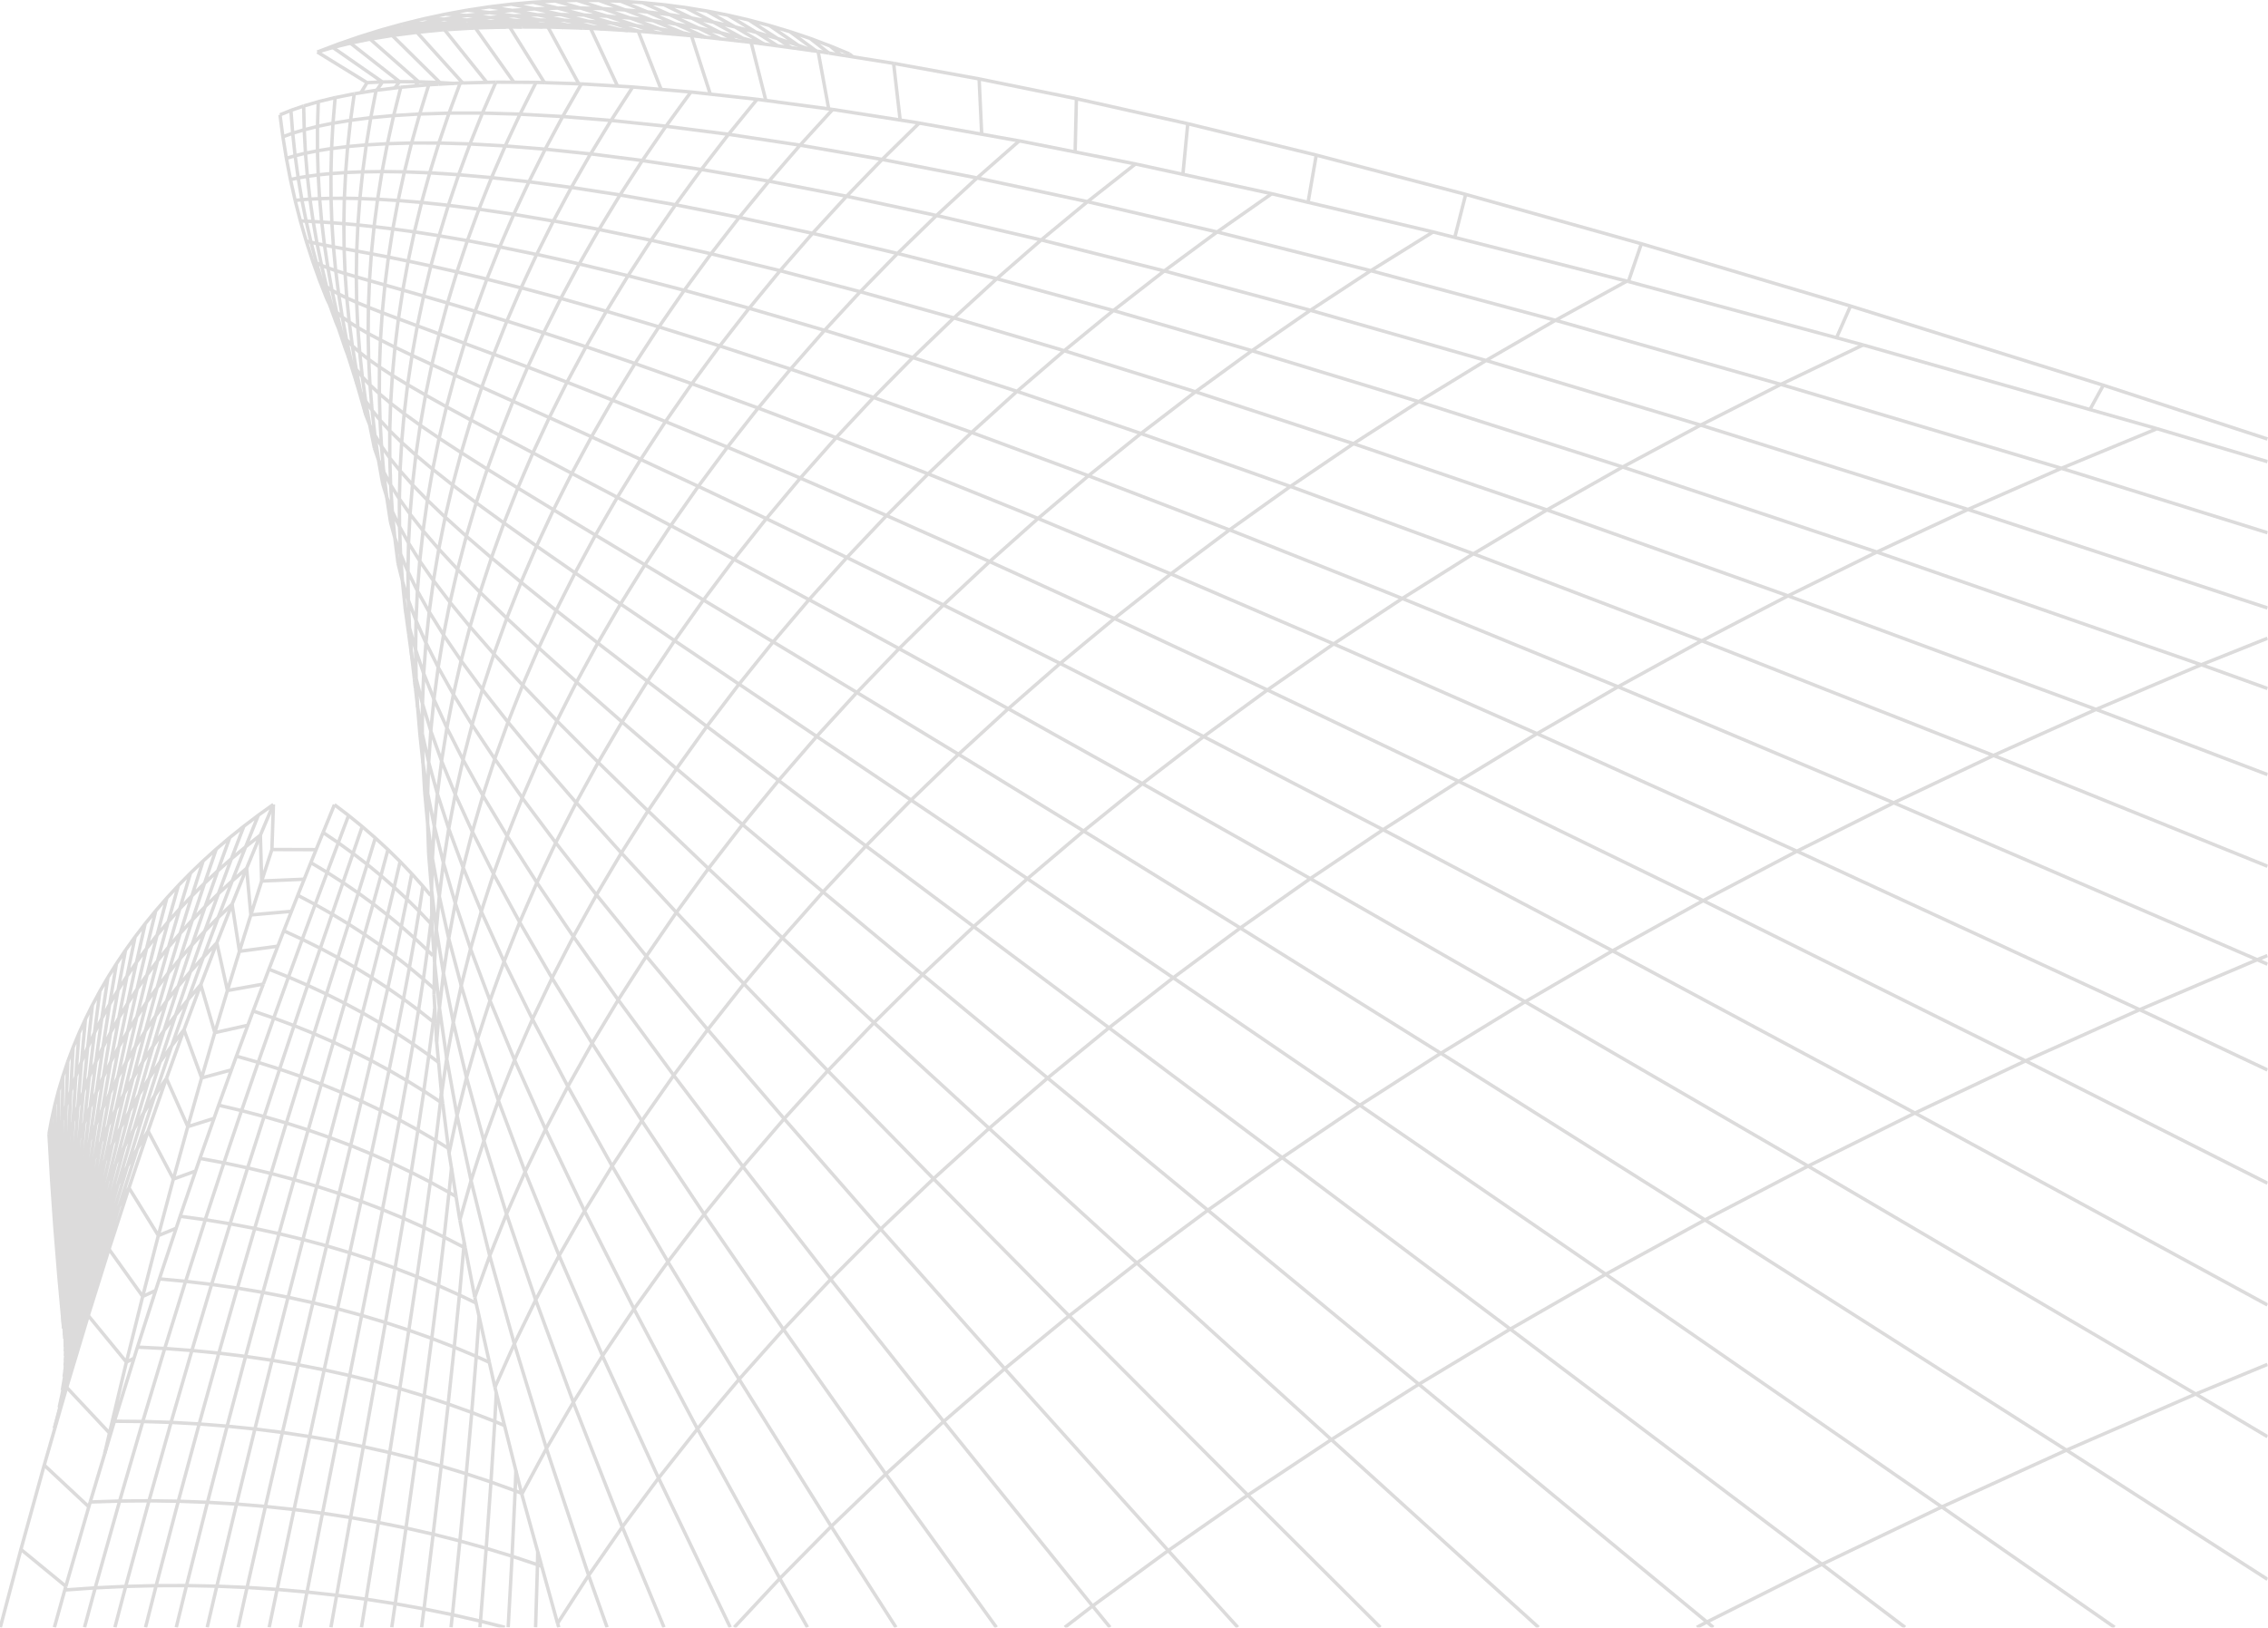 <svg xmlns="http://www.w3.org/2000/svg" xmlns:xlink="http://www.w3.org/1999/xlink" width="331.978" height="238.307" viewBox="0 0 331.978 238.307">
  <defs>
    <clipPath id="clip-path">
      <rect id="Rectangle_1937" data-name="Rectangle 1937" width="331.927" height="238.308" fill="none" stroke="#363435" stroke-width="0.5"/>
    </clipPath>
  </defs>
  <g id="Group_147" data-name="Group 147" opacity="0.177">
    <g id="Group_144" data-name="Group 144" transform="translate(0)">
      <g id="Group_143" data-name="Group 143" clip-path="url(#clip-path)">
        <path id="Path_361" data-name="Path 361" d="M132.557,4.429l-3.861.377m8.251-.626-.534-.005m4.278-.11-.431-.024m1.462-.006-1.462.006m-7.7.389-3.778.276m0,0-3.7.563m0,0,3.618-.463m7.718-.632-3.93.085m0,0-3.705.447m11.482-.665-4.073-.112m0,0-3.7.33m11.567-.235-4.163-.31m0,0-3.7.215m10.862.1-3.47-.414m0,0-3.691.1m10.253.388-2.882-.471m0,0-3.679-.016M153,4.189l-2.08-.428m0,0-3.662-.13m8.6.695-1.295-.32m0,0-3.642-.245m7.693.726-.434-.125m0,0-3.617-.357m5,.538-1.385-.181m-29.4.343-3.4.363m0,0-3.542.733m0,0,3.236-.533m7.407-1.01-3.548.186m0,0-3.553.623m10.8-1.139-3.692,0m0,0-3.559.512m10.952-.731-3.829-.181m0,0-3.564.4m11.084-.318-3.957-.372m0,0-3.563.29m11.2.1-4.077-.566m0,0-3.559.178m11.3.518L146.732,3m0,0-3.55.067m11.381.941-4.292-.966m0,0L146.732,3M158.18,4.362,153.8,3.192m0,0-3.524-.152m7.027.414-3.5-.262m9.946,1.667-2.962-1.034m0,0L157.3,3.455m8.889,1.612L164.233,4.3m0,0-3.454-.479m7.75,1.441-.874-.376m0,0L164.233,4.3m6.312,1.177-2.889-.591m-42.272.177-3.046.434m0,0-3.382.89m0,0,2.886-.591m7.1-1.356-3.2.272m0,0-3.4.785M132.5,3.933l-3.344.1m0,0-3.414.679M136.06,3.533l-3.483-.068m0,0-3.426.572m10.471-.794L136.009,3m0,0-3.432.466m10.6-.4-3.737-.425m0,0L136.009,3m10.723,0-3.851-.611m0,0-3.436.253m10.827.4-3.961-.8m0,0-3.43.145m10.914.806-4.062-.99m0,0-3.423.039M157.3,3.455,153.145,2.27m0,0L149.733,2.2m11.046,1.623-4.236-1.382m0,0-3.4-.173M164.233,4.3l-4.311-1.582m0,0-3.378-.279m11.113,2.448-4.378-1.785m0,0-3.356-.383m10.985,2.8-4.3-1.928m0,0-3.33-.488m9.867,2.664L169.91,4.186m0,0-3.3-.593M175.3,6.008l-2.123-1.126m0,0-3.268-.7m7.478,2.053-.978-.56m0,0-3.232-.8m6.117,1.61L176.41,5.68M122.338,5.5l-2.726.491m0,0-3.224,1.034m0,0,2.567-.635m6.783-1.676-2.879.342m0,0-3.248.934m9.541-1.955-3.025.188m0,0-3.268.832m9.719-1.593-3.165.029m0,0-3.285.732M136.009,3l-3.3-.135m0,0-3.3.63m10.032-.854-3.425-.3m0,0-3.309.527m10.169-.478-3.544-.473m0,0-3.316.424m10.29-.1-3.656-.651m0,0-3.319.322m10.4.289-3.76-.83m0,0-3.318.219m10.49.678-3.857-1.012m0,0-3.314.116m10.569,1.07-3.947-1.2m0,0-3.308.014m10.633,1.465-4.03-1.389m0,0-3.3-.089m10.681,1.862-4.1-1.579m0,0-3.282-.193m10.715,2.261-4.168-1.773m0,0-3.265-.295m10.736,2.66-4.228-1.969m0,0-3.242-.4m10.739,3.062L168.9,2.715m0,0-3.219-.5M176.41,5.68l-4.318-2.366m0,0-3.192-.6m10.6,3.806-4.252-2.507m0,0-3.159-.7m9.415,3.478-3.131-1.979m0,0-3.124-.8m8.2,3.041-1.99-1.344m0,0-3.087-.9m6.971,2.5-.839-.6m0,0-3.045-1m5.185,1.776-2.14-.78m-64.9-.716-2.432.536m0,0-3.065,1.166m0,0,2.274-.667m6.471-1.969-2.585.4m0,0-3.1,1.069m8.948-2.3-2.731.258m0,0-3.121.975m9.138-1.965-2.873.112m0,0-3.144.877m9.316-1.619L129.7,2.826m0,0-3.164.781m9.48-1.269-3.135-.195m0,0-3.181.683m9.632-.912-3.258-.355m0,0-3.194.585m9.77-.552-3.373-.519m0,0-3.2.486m9.9-.186L142.491.685m0,0-3.209.387m10.006.185L145.7.4m0,0-3.214.287m10.1.558L148.917.21m0,0L145.7.4m10.187.934L152.126.121m0,0L148.917.21m10.257,1.316L155.328.133m0,0-3.2-.012m10.313,1.7L158.519.244m0,0-3.191-.11m10.354,2.084L161.7.455m0,0L158.519.244M168.9,2.715,164.858.765m0,0L161.7.455m10.395,2.859L168,1.174m0,0L164.858.765m10.393,3.249-4.135-2.332m0,0L168,1.174m10.376,3.639-4.169-2.525m0,0-3.09-.607m10.347,4.029-4.2-2.718m0,0-3.06-.705m10.3,4.419L180.293,3.8m0,0-3.026-.8m9.913,4.567-3.9-2.865m0,0-2.99-.9m8.7,4.047L186.233,5.69m0,0L183.283,4.7m7.481,3.43-1.622-1.343m0,0L186.233,5.69M192.5,8.4l-.5-.433m0,0-2.861-1.185m129.3,231.549-.933-.773m0,0-1.469.773m30.475,0L334.344,229.1m0,0-16.838,8.454m59.671.773-25.284-17.623m0,0-17.549,8.4m65.217,2.2-29.425-18.915m0,0-18.243,8.319m47.668-10.292-10.5-6.243m0,0-18.924,8.216m29.425-12.551-10.5,4.335M230.141,238.331l-2.556-3.123m0,0-4.055,3.123m25.314,0L238.66,227.1m0,0-11.074,8.111m42.122,3.123-19.4-19.357m0,0L238.66,227.1m54.2,11.234L262.538,210.85" transform="translate(-67.661 -0.072)" fill="none" stroke="#363435" stroke-width="0.5"/>
        <path id="Path_362" data-name="Path 362" d="M300.4,284.339l-12.228,8.124m67.2,18.583L313.2,276.232m0,0L300.4,284.339M372.2,302.593l-45.611-34.437m0,0L313.2,276.232M389.75,294.2l-49.2-34.068m0,0-13.959,8.027m81.4,17.722-52.911-33.709m0,0-14.533,7.96m86.368,17.533-56.743-33.369m0,0-15.092,7.876m82.336,12.452-51.6-28.1m0,0-15.643,7.769m67.244,2.5L402,228.882m0,0-16.186,7.642m51.6-6.312-18.7-8.822m0,0L402,228.882m35.414-14.154-1.487-.656m0,0-17.217,7.318m18.7-7.918-1.487.6M223.717,311.82l-4.055-7.147m0,0L213,311.82m23.665,0-9.477-14.77m0,0-7.524,7.623m31.7,7.147-16.188-22.437m0,0-7.991,7.667M265.442,308.7l-21.8-27.014m0,0-8.466,7.7m41.34,11.2-23.93-26.627m0,0-8.945,7.725m44.524,10.78-26.153-26.242m0,0-9.426,7.737m47.808,10.38L271.92,258.482m0,0-9.906,7.739m51.19,10.01-30.884-25.479m0,0-10.4,7.729m54.671,9.674L293.2,243.05m0,0-10.882,7.7m58.23,9.375-35.981-24.745m0,0L293.2,243.05m61.881,9.119-38.659-24.4m0,0-11.854,7.612m65.605,8.908L328.755,220.23m0,0-12.332,7.543m69.395,8.751-44.26-23.75m0,0-12.8,7.456M402,228.882l-47.177-23.459m0,0-13.269,7.351m77.156,8.617-50.164-23.2m0,0-13.724,7.231m81.1,8.649L382.718,191.1m0,0-14.167,7.088m68.867,2.2-40.1-16.217m0,0-14.6,6.926m54.7-4.128-25.089-9.543m0,0-15.01,6.744m40.1-9.808-9.678-3.478m0,0-15.411,6.542m25.089-10.415-9.678,3.873M194.38,311.82l-2.7-7.61m0,0-4.545,7.026m0,0,.174.583m15.4,0-6.1-14.7m0,0-4.924,7.094m20.721,7.61-10.487-21.857m0,0-5.309,7.154m23.06,7.557-12.05-21.919m0,0-5.7,7.209m25.275,7.087L213.708,275.5m0,0-6.1,7.257m27.565,6.629L220.207,268.2m0,0-6.5,7.3m29.935,6.186L227.111,260.87m0,0-6.9,7.33m32.381,5.759-18.161-20.445m0,0-7.316,7.356m34.9,5.352-19.857-20.079m0,0-7.73,7.371m37.494,4.968L250.3,238.768m0,0-8.143,7.375m40.163,4.611L258.861,231.4m0,0-8.562,7.372m42.9,4.282-25.351-19.009m0,0-8.988,7.355m45.708,3.988-27.32-18.669m0,0-9.4,7.326m48.574,3.732-29.351-18.344m0,0-9.823,7.286m51.506,3.515L297.311,202.2m0,0-10.239,7.23m54.486,3.345L307.97,195.037m0,0L297.311,202.2m57.516,3.224-35.8-17.465m0,0-11.062,7.079m60.581,3.154L330.5,180.977m0,0-11.465,6.981m63.687,3.145-40.358-16.99m0,0L330.5,180.977m66.822,3.2-42.706-16.8m0,0-12.253,6.733m69.969,3.319L367.24,160.8m0,0-12.627,6.584m73.127,3.51-47.506-16.508m0,0L367.24,160.8m70.178,1.771-43.843-14.417m0,0-13.341,6.231m57.184-2.828-30.161-9.429m0,0-13.681,6.026m43.843-7-16.165-4.827m0,0-14,5.8M191.678,304.21,185.5,285.638m0,0-3.606,6.69m14.7,4.788-7.16-18.229m0,0-3.938,6.751m16.407,4.325-8.2-17.886m0,0-4.274,6.81m18.17,3.867-9.279-17.538m0,0-4.616,6.861m19.992,3.42-10.414-17.19m0,0-4.961,6.908m21.874,2.984-11.6-16.843m0,0-5.314,6.95m23.817,2.562-12.835-16.5m0,0-5.668,6.983m25.819,2.157L220.3,237.363m0,0-6.027,7.01m27.881,1.769-15.467-15.806m0,0-6.387,7.027m30,1.4L233.443,223.3m0,0-6.754,7.038m32.172,1.059-18.3-15.137m0,0-7.121,7.04m34.406.742-19.8-14.813m0,0-7.487,7.031m36.685.456-21.339-14.5m0,0-7.859,7.012m39.021.2-22.934-14.195m0,0-8.228,6.983m41.4-.019-24.572-13.9m0,0-8.6,6.941m43.831-.2L281.7,181.405m0,0-8.965,6.888m46.292-.335-27.991-13.376m0,0-9.336,6.824m48.792-.428-29.76-13.14m0,0-9.7,6.744m51.319-.468-31.572-12.928m0,0-10.052,6.651m53.877-.457-33.419-12.739m0,0-10.406,6.545m56.452-.389L331.949,148.22m0,0-10.755,6.422m59.04-.259-37.2-12.448m0,0-11.088,6.285m61.626-.069L354.456,135.8m0,0-11.418,6.133m64.219.191L366.191,129.84m0,0L354.456,135.8m23.777-11.738-12.041,5.776M185.5,285.638,180.8,270.311m0,0-2.836,6.367m11.48,2.209-5.515-15m0,0-3.129,6.428m12.918,1.767L187.355,257.4m0,0-3.428,6.483m14.405,1.334-7.248-14.352m0,0-3.73,6.535m15.939.909-8.172-14.025m0,0-4.037,6.582m17.523.493-9.138-13.7m0,0-4.348,6.623m19.154.092L204.131,231m0,0-4.662,6.658m20.833-.3-11.191-13.049m0,0L204.131,231m22.558-.664-12.277-12.731m0,0-5.3,6.709m24.332-1.016-13.405-12.418m0,0-5.625,6.724m26.152-1.347L225.99,204.151m0,0-5.952,6.731m28.013-1.653L232.27,197.42m0,0-6.28,6.73m29.92-1.934L238.88,190.7m0,0-6.61,6.722m31.868-2.186L245.823,184m0,0-6.944,6.7m33.859-2.4L253.1,177.326m0,0L245.823,184m35.881-2.593-21-10.713m0,0-7.6,6.634m37.942-2.745-22.4-10.47m0,0-7.935,6.581m40.035-2.855L276.9,157.59m0,0-8.269,6.522m42.152-2.925L285.5,151.141m0,0L276.9,157.59m44.289-2.948-26.784-9.863m0,0-8.915,6.363m46.453-2.922-28.308-9.7" transform="translate(-105.518 -73.561)" fill="none" stroke="#363435" stroke-width="0.5"/>
      </g>
    </g>
    <path id="Path_363" data-name="Path 363" d="M292.253,99.924l-9.23,6.262m48.627-2.844L301.8,93.772m0,0-9.55,6.152m50.815-2.714-31.413-9.464m0,0L301.8,93.772m53-2.524-32.989-9.387m0,0-10.159,5.885M332.263,76.13l-10.448,5.731m-152.4,149.858-3.6-12.887m0,0-2.189,6.063m8.914.4-4.27-12.579m0,0-2.454,6.12m10.152-.024-4.977-12.273m0,0-2.721,6.177m11.428-.439-5.714-11.965m0,0-2.992,6.227m12.743-.844-6.484-11.658m0,0-3.266,6.274m14.1-1.24L180.8,187.716m0,0-3.546,6.317m15.494-1.623-8.122-11.048m0,0-3.827,6.354m16.929-1.993-8.99-10.747m0,0-4.113,6.386m18.4-2.348-9.889-10.45m0,0-4.4,6.412m19.916-2.686-10.822-10.156m0,0-4.692,6.431m21.466-3.005-11.789-9.87m0,0-4.986,6.444m23.055-3.3-12.788-9.591m0,0-5.281,6.451m24.679-3.582-13.818-9.318m0,0-5.58,6.449m26.341-3.831-14.883-9.056m0,0-5.879,6.438m28.037-4.054-15.979-8.8m0,0-6.179,6.42m29.76-4.25-17.1-8.564m0,0-6.481,6.394m31.517-4.411-18.255-8.338m0,0-6.78,6.355m33.3-4.539-19.441-8.126m0,0-7.084,6.311m35.115-4.632-20.65-7.931m0,0-7.381,6.252m36.947-4.685-21.885-7.754m0,0-7.681,6.187m38.8-4.695-23.137-7.6m0,0-7.978,6.106m40.665-4.66-24.419-7.463m0,0-8.268,6.017m42.539-4.58L285.942,80.4m0,0-8.557,5.913m44.43-4.448L294.784,74.6m0,0-8.842,5.8M303.9,68.926,294.784,74.6M165.815,218.832l-2.733-11.007m0,0L161.44,213.6m6.829-.886-3.306-10.717m0,0-1.881,5.831m7.908-1.29-3.905-10.426m0,0-2.122,5.886m9.02-1.687-4.531-10.137m0,0-2.367,5.938m10.164-2.076-5.181-9.848m0,0-2.616,5.986m11.343-2.454-5.859-9.561m0,0-2.867,6.029m12.553-2.823-6.564-9.276m0,0-3.121,6.069m13.8-3.18-7.295-8.993m0,0-3.382,6.1m15.078-3.522-8.056-8.715m0,0-3.641,6.134m16.388-3.849-8.841-8.442m0,0-3.906,6.157m17.733-4.16-9.655-8.172m0,0-4.172,6.175m19.108-4.454-10.5-7.91m0,0-4.441,6.188m20.516-4.727-11.364-7.654m0,0-4.711,6.193m21.954-4.977L207.3,128.944m0,0-4.985,6.191m23.421-5.2-13.178-7.17m0,0-5.258,6.183m24.917-5.406-14.125-6.943m0,0-5.535,6.166m26.44-5.579-15.094-6.73m0,0-5.811,6.142m27.988-5.723-16.092-6.526m0,0-6.086,6.107m29.559-5.833-17.11-6.34m0,0-6.363,6.066m31.154-5.913-18.149-6.167m0,0-6.641,6.014m32.769-5.953-19.211-6.013m0,0-6.917,5.952m34.4-5.956L257.1,80.433m0,0-7.189,5.881M285.942,80.4l-21.387-5.761m0,0-7.46,5.8M294.784,74.6l-22.5-5.666m0,0-7.726,5.7m15.72-11.3-7.994,5.6m-109.2,138.894-2.054-9.534m0,0-1.171,5.5m5.106-1.794-2.546-9.258m0,0-1.388,5.555m6.057-2.182-3.061-8.985m0,0-1.608,5.612m7.035-2.566-3.6-8.711m0,0-1.832,5.664m8.044-2.939-4.155-8.437m0,0-2.057,5.713m9.079-3.3-4.735-8.168m0,0-2.287,5.759m10.144-3.661-5.336-7.9m0,0-2.52,5.8m11.238-4.005-5.964-7.633m0,0-2.754,5.839m12.359-4.339-6.613-7.371m0,0-2.992,5.871m13.511-4.657-7.284-7.113m0,0-3.234,5.9m14.691-4.961-7.98-6.859m0,0-3.476,5.922m15.9-5.251-8.7-6.612m0,0-3.722,5.941m17.132-5.522-9.439-6.37m0,0-3.971,5.952m18.395-5.773-10.2-6.137m0,0-4.221,5.958m19.682-6-10.988-5.912m0,0-4.473,5.958m21-6.212-11.8-5.7m0,0-4.725,5.95m22.333-6.4-12.626-5.489m0,0-4.981,5.936m23.694-6.554-13.476-5.3m0,0-5.236,5.913m25.075-6.683L222,93.165m0,0-5.494,5.885m26.48-6.784-15.236-4.947m0,0L222,93.165m27.9-6.851-16.147-4.795m0,0-6.006,5.8M257.1,80.433l-17.07-4.656m0,0-6.267,5.742m30.8-6.884L246.541,70.1m0,0-6.516,5.678m32.256-6.845L253.309,64.5m0,0-6.768,5.6m13.793-11.122L253.309,64.5m-92.28,133.8-1.51-8.361m0,0-.762,5.235m3.66-2.429-1.937-8.1m0,0-.961,5.295m4.506-2.806-2.382-7.839m0,0-1.163,5.351m5.377-3.176-2.848-7.579m0,0-1.367,5.4m6.271-3.538-3.331-7.321m0,0-1.574,5.454m7.192-3.893-3.834-7.065m0,0-1.784,5.5m8.138-4.238-4.356-6.81m0,0-2,5.545m9.108-4.574-4.9-6.558m0,0-2.213,5.586m10.1-4.9-5.459-6.31m0,0-2.43,5.624m11.124-5.213-6.041-6.065m0,0-2.653,5.653m12.17-5.51-6.642-5.826m0,0-2.876,5.683m13.24-5.8-7.263-5.591m0,0-3.1,5.706m14.335-6.067-7.9-5.363m0,0-3.33,5.724m15.455-6.319-8.564-5.14m0,0-3.561,5.735m16.6-6.553-9.245-4.925m0,0-3.792,5.742m17.762-6.768-9.942-4.718m0,0-4.028,5.743m18.951-6.961-10.661-4.52m0,0-4.263,5.738m20.16-7.132-11.4-4.334m0,0-4.5,5.727M222,93.165l-12.15-4.156m0,0-4.74,5.707m22.64-7.4L214.83,83.327m0,0-4.978,5.681m23.906-7.489L220.051,77.68m0,0-5.22,5.647m25.195-7.55-14.516-3.7m0,0-5.458,5.605m26.49-7.581L231.208,66.52" transform="translate(-94.131 -34.969)" fill="none" stroke="#363435" stroke-width="0.5"/>
    <path id="Path_364" data-name="Path 364" d="M227.1,51.167l-5.7,5.555m27.8-7.58-16.16-3.473m0,0-5.942,5.5m12.118-10.926-6.176,5.429M155.41,174.577l-1.068-7.416m0,0-.4,4.987m2.433-2.865-1.442-7.167m0,0-.587,5.046m3.192-3.229-1.833-6.919m0,0-.772,5.1m3.971-3.588-2.239-6.672m0,0-.96,5.157m4.773-3.94-2.662-6.425m0,0-1.151,5.208m5.6-4.285-3.1-6.181m0,0-1.345,5.259m6.444-4.623-3.558-5.94m0,0-1.541,5.3m7.312-4.95-4.033-5.7m0,0-1.739,5.347m8.2-5.271-4.522-5.463m0,0-1.941,5.386m9.115-5.577-5.03-5.231m0,0-2.144,5.421m10.05-5.873-5.555-5m0,0-2.35,5.454m11.007-6.158-6.1-4.777m0,0-2.56,5.481m11.987-6.427L174.2,103.49m0,0-2.771,5.5m12.988-6.681-7.235-4.346m0,0L174.2,103.49m14.009-6.92-7.828-4.14m0,0-3.2,5.536m15.055-7.139L183.8,86.887m0,0-3.416,5.544M196.5,85.09l-9.066-3.75m0,0L183.8,86.887M201,79.363l-9.71-3.567m0,0-3.857,5.544m18.307-7.684-10.371-3.394m0,0L191.294,75.8m19.428-7.821-11.044-3.232m0,0-4.3,5.519m20.569-7.934-11.736-3.082m0,0-4.528,5.5m21.724-8.02L208.96,53.779m0,0-4.755,5.467M227.1,51.167l-13.158-2.818m0,0-4.981,5.43m24.081-8.109-13.891-2.707m0,0-5.209,5.386m10.641-10.72-5.432,5.334m-64.807,124.2-.707-6.647m0,0-.087,4.748m1.381-3.147-1.037-6.408m0,0-.257,4.807m2.066-3.5-1.38-6.17m0,0-.428,4.864m2.769-3.851-1.739-5.934m0,0-.6,4.922m3.492-4.2-2.111-5.7m0,0-.778,4.974m4.234-4.533-2.5-5.467m0,0-.957,5.026m5-4.863-2.9-5.235m0,0-1.139,5.072m5.779-5.185-3.319-5.006m0,0L157.8,130.85m6.581-5.5-3.751-4.78m0,0-1.509,5.16m7.4-5.8-4.2-4.557m0,0-1.7,5.2m8.246-6.1-4.661-4.338m0,0-1.888,5.235m9.109-6.378-5.139-4.122m0,0-2.082,5.266m9.991-6.648-5.633-3.913m0,0-2.277,5.295m10.892-6.905-6.14-3.708m0,0-2.475,5.318m11.815-7.146-6.664-3.509m0,0-2.675,5.338M183.8,86.887l-7.2-3.316m0,0-2.878,5.351m13.716-7.583-7.756-3.13m0,0L176.6,83.571m14.7-7.775-8.324-2.953m0,0-3.289,5.367m15.692-7.949-8.907-2.783m0,0-3.5,5.365m16.708-8.1-9.5-2.623m0,0-3.707,5.359m17.739-8.233-10.114-2.473m0,0-3.918,5.347m18.787-8.341-10.738-2.334m0,0-4.131,5.328m19.85-8.424-11.375-2.207m0,0-4.344,5.3m20.927-8.482-12.024-2.091m0,0-4.559,5.27m9.335-10.5-4.776,5.231M153.892,155.707l-.7-5.785m0,0,.037,4.579m1.093-3.658-1.007-5.558m0,0-.123,4.637m1.731-4-1.324-5.331m0,0-.285,4.694m2.387-4.337-1.655-5.105m0,0-.447,4.748m3.059-4.669-2-4.88m0,0-.614,4.8m3.75-4.992-2.355-4.659m0,0-.782,4.851m4.458-5.311-2.725-4.439m0,0-.952,4.9m5.185-5.62-3.108-4.221m0,0-1.125,4.943m5.93-5.92-3.5-4.008m0,0-1.3,4.985m6.693-6.212-3.915-3.8m0,0-1.478,5.024m7.475-6.492-4.34-3.591m0,0-1.657,5.059m8.274-6.763-4.778-3.387m0,0-1.839,5.091m9.092-7.022-5.229-3.189m0,0-2.024,5.12m9.929-7.268-5.694-3m0,0-2.211,5.145m10.783-7.5-6.173-2.81m0,0-2.4,5.165m11.654-7.716-6.665-2.629m0,0-2.59,5.18m12.544-7.918-7.17-2.454m0,0-2.784,5.192m13.45-8.1-7.688-2.288m0,0-2.979,5.2m14.373-8.269-8.219-2.13m0,0-3.176,5.2m15.313-8.418-8.763-1.98m0,0-3.374,5.2m16.268-8.545L188.9,49.6m0,0-3.575,5.188m17.238-8.65-9.887-1.71m0,0L188.9,49.6m18.223-8.732L196.659,39.28m0,0-3.979,5.152m8.163-10.277-4.184,5.125M153.191,149.922l-.421-5.268m.543.631-.693-5.05m0,0,.149,4.418m.828-4.063-.977-4.83m0,0v4.475m1.425-4.393-1.271-4.614m0,0-.153,4.532m2.038-4.718-1.577-4.4m0,0-.308,4.586m2.667-5.037-1.9-4.185m0,0-.464,4.636m3.311-5.35-2.225-3.974m0,0-.622,4.687m3.972-5.657-2.569-3.764m0,0-.782,4.733m4.651-5.954-2.922-3.557m0,0-.947,4.778m5.347-6.245-3.289-3.353m0,0-1.11,4.821m6.056-6.526-3.667-3.154m0,0-1.279,4.859m6.785-6.8-4.058-2.957m0,0-1.448,4.895m7.531-7.058-4.461-2.764m0,0-1.621,4.927m8.293-7.307-4.877-2.577m0,0-1.795,4.957m9.071-7.545-5.305-2.394m0,0-1.971,4.982m9.866-7.768-5.745-2.219m0,0-2.151,5M175.8,70.389l-6.2-2.048m0,0-2.332,5.021m11.507-8.172-6.661-1.884m0,0L169.6,68.341m12.351-8.352-7.137-1.727m0,0-2.7,5.044m13.21-8.514L177.7,53.215m0,0-2.887,5.048M188.9,49.6l-8.123-1.437m0,0L177.7,53.215m14.976-8.783-8.634-1.306m0,0-3.266,5.041m15.879-8.887L187.5,38.1m0,0-3.459,5.029m7.111-10.043L187.5,38.1M152.621,140.236l-.43-4.626m.431.151-.683-4.417m0,0,.253,4.265m.583-4.381-.948-4.207m0,0,.112,4.322" transform="translate(-90.022 -19.616)" fill="none" stroke="#363435" stroke-width="0.5"/>
    <path id="Path_365" data-name="Path 365" d="M144.4,124.547l-1.223-4m0,0-.032,4.378m1.719-5.015-1.508-3.793m0,0-.179,4.43m2.308-5.325-1.8-3.588m0,0-.327,4.483m2.912-5.628-2.109-3.386m0,0-.475,4.531m3.532-5.923-2.428-3.186m0,0-.628,4.578m4.166-6.213L145.564,97.9m0,0-.782,4.623m4.817-6.494-3.1-2.795m0,0-.939,4.666m5.483-6.766-3.447-2.6m0,0-1.1,4.7m6.165-7.027-3.809-2.417m0,0-1.259,4.74m6.862-7.28-4.182-2.234m0,0-1.422,4.773m7.575-7.522-4.566-2.055m0,0-1.588,4.8m8.3-7.754-4.962-1.881m0,0-1.754,4.831m9.048-7.971-5.369-1.713m0,0-1.925,4.853m9.808-8.175-5.787-1.551m0,0-2.1,4.873m10.583-8.365-6.216-1.4m0,0-2.271,4.888m11.373-8.54-6.655-1.247m0,0-2.447,4.9m12.178-8.7-7.106-1.105m0,0-2.625,4.906m13-8.842-7.566-.972m0,0-2.806,4.908M178.818,36l-8.037-.848m0,0-2.988,4.906m6.159-9.8-3.172,4.9m-27.528,94.1-.436-4.07m.324-.252-.672-3.868m0,0,.348,4.119m.356-4.63-.919-3.666m0,0,.215,4.177m.883-4.94-1.176-3.466m0,0,.078,4.23m1.424-5.246-1.443-3.267m0,0-.06,4.284m1.978-5.548-1.719-3.071m0,0-.2,4.335m2.546-5.842-2-2.878m0,0-.343,4.384m3.129-6.13-2.3-2.685m0,0-.486,4.431m3.726-6.411-2.607-2.5m0,0-.632,4.477m4.337-6.685-2.923-2.31m0,0-.782,4.517m4.963-6.948-3.25-2.127m0,0-.932,4.558m5.6-7.2-3.586-1.949m0,0-1.085,4.595m6.259-7.449-3.934-1.774m0,0-1.24,4.629m6.928-7.686-4.29-1.6m0,0-1.4,4.661m7.613-7.91-4.659-1.438m0,0-1.556,4.688m8.312-8.122-5.037-1.278m0,0-1.719,4.712m9.026-8.322-5.424-1.123m0,0-1.883,4.733m9.754-8.51L156.54,48.9m0,0-2.049,4.751m10.5-8.683-6.23-.834m0,0L156.54,48.9m11.253-8.839-6.648-.7m0,0-2.387,4.773m12.023-8.98L163.7,34.58m0,0-2.56,4.779m5.294-9.559L163.7,34.58M142.03,117.475l.122.857m.1-1.45-.661-3.387m.583-.842-.892-3.194m0,0,.309,4.036m.642-5.126-1.132-3m0,0,.181,4.091m1.151-5.426-1.381-2.809m0,0,.049,4.144m1.675-5.719-1.64-2.621m0,0-.084,4.2m2.21-6.006-1.908-2.434m0,0-.218,4.244m2.759-6.287-2.184-2.247m0,0-.357,4.291m3.322-6.56-2.471-2.068m0,0-.495,4.337m3.9-6.827-2.766-1.889m0,0-.637,4.38m4.488-7.085-3.071-1.714m0,0-.78,4.419m5.09-7.334L144.549,70.9m0,0-.925,4.457m5.708-7.576-3.71-1.373m0,0L144.549,70.9m6.34-7.806-4.043-1.21m0,0-1.223,4.525m6.985-8.027-4.386-1.052m0,0-1.376,4.554m7.645-8.235-4.739-.9m0,0-1.53,4.58M156.54,48.9l-5.1-.75m0,0-1.687,4.6m9.006-8.617-5.473-.607m0,0-1.846,4.622m9.706-8.788-5.853-.473m0,0-2.007,4.639M163.7,34.58l-6.242-.343m0,0-2.17,4.649M159.8,29.58l-2.336,4.658M142.03,117.475l-.038-.53m-.838-6.6.04.234m.09-1.116-.648-2.966m.468-1.125-.865-2.778m0,0,.4,3.9m.418-5.269-1.09-2.591m0,0,.274,3.957m.9-5.562-1.324-2.406m0,0,.15,4.011m1.392-5.848L139.79,90.56m0,0,.024,4.062m1.9-6.129-1.818-2.044m0,0-.1,4.111m2.418-6.4L140.13,82.29m0,0-.236,4.16m2.95-6.672-2.347-1.69m0,0-.368,4.2m3.494-6.932L141,73.839m0,0-.5,4.248m4.052-7.186-2.909-1.35m0,0L141,73.839m4.622-7.43-3.2-1.185m0,0-.778,4.326m5.206-7.666-3.508-1.023m0,0-.92,4.363m5.8-7.894-3.82-.866m0,0-1.063,4.4m6.413-8.111-4.142-.712m0,0L144.4,56.464m7.038-8.317-4.472-.565m0,0-1.356,4.455m7.674-8.512-4.811-.422m0,0-1.507,4.479m8.325-8.7-5.159-.285m0,0-1.659,4.5m8.988-8.866-5.514-.155m0,0L150.133,38.6m3.785-9.053-1.97,4.534m-10.793,76.259-.011-.139m-.9-7.612L139.6,100m.359-1.367-.838-2.408m0,0L139.6,100m.209-5.378-1.05-2.228m0,0,.362,3.831m.664-5.664-1.271-2.049m0,0,.245,3.883m1.131-5.945-1.5-1.873m0,0,.123,3.935m1.611-6.221-1.735-1.7m0,0v3.985m2.1-6.489-1.979-1.528m0,0-.124,4.032M141,73.839l-2.232-1.358m0,0-.25,4.078m3.121-7.009-2.492-1.192m0,0-.379,4.122m3.649-7.257-2.76-1.029m0,0-.51,4.164m4.19-7.5-3.037-.869m0,0-.643,4.2m4.743-7.732-3.323-.712m0,0-.777,4.241m5.309-7.955-3.617-.561m0,0-.915,4.275m5.888-8.169-3.919-.413m0,0-1.055,4.307m6.481-8.374-4.23-.27m0,0-1.2,4.336m7.085-8.568-4.547-.131m0,0-1.342,4.363m7.7-8.75h-4.875m0,0-1.487,4.387m3.123-8.794-1.635,4.407m-7.947,62.141-.618-2.256m.256-1.575-.812-2.079m0,0,.556,3.655m.011-5.458-1.011-1.905m0,0,.444,3.708m.444-5.739-1.219-1.732m0,0,.331,3.762" transform="translate(-81.336 -17.52)" fill="none" stroke="#363435" stroke-width="0.5"/>
    <path id="Path_366" data-name="Path 366" d="M119.461,81.15l-1.434-1.56m0,0,.216,3.813m1.341-6.285-1.656-1.392m0,0,.1,3.864m1.807-6.549-1.886-1.226m0,0-.02,3.911m2.286-6.808-2.125-1.06m0,0-.141,3.957m2.776-7.06-2.371-.9m0,0-.263,4m3.278-7.306-2.624-.742m0,0-.39,4.046m3.791-7.544-2.885-.587m0,0-.517,4.086m4.316-7.774-3.154-.435m0,0-.646,4.123m4.854-8-3.431-.288m0,0-.777,4.16m5.4-8.208-3.714-.145m0,0-.913,4.193m5.969-8.411-4.008-.007m0,0L121.6,43.246m6.543-8.6-4.308.127m0,0-1.187,4.252m2.515-8.531-1.328,4.278m-4.812,56.1-.6-1.954m.157-1.754-.783-1.784m0,0,.626,3.538m-.173-5.516-.973-1.614m0,0,.521,3.592m.237-5.791-1.168-1.446m0,0,.411,3.645m.658-6.063-1.372-1.279m0,0,.3,3.7m1.089-6.329L116.366,70.7m0,0,.19,3.747m1.533-6.589-1.8-.954m0,0,.076,3.8m1.987-6.845-2.024-.794m0,0L116.29,66.9m2.453-7.094-2.257-.637m0,0-.158,3.889m2.931-7.337-2.5-.484m0,0-.277,3.932m3.419-7.572-2.743-.333m0,0-.4,3.973m3.92-7.8-3-.186m0,0-.525,4.013m4.433-8.02-3.259-.043m0,0-.649,4.05m4.957-8.232-3.527.1m0,0-.78,4.085m5.494-8.434-3.8.23m0,0-.909,4.119m1.954-8.267L120.026,35M117.791,85.38l-.583-1.684m.063-1.908-.756-1.518m0,0,.693,3.425m-.348-5.553-.936-1.351m0,0,.591,3.479m.042-5.824-1.121-1.188m0,0,.488,3.534m.443-6.092-1.313-1.027m0,0,.382,3.586m.854-6.355-1.512-.867m0,0,.276,3.636m1.275-6.612-1.718-.71m0,0,.167,3.686m1.708-6.865-1.93-.554m0,0,.055,3.732m2.153-7.111-2.15-.4m0,0-.057,3.779m2.607-7.351-2.375-.252m0,0-.174,3.824m3.074-7.585-2.611-.105m0,0-.289,3.866m3.549-7.811-2.85.038m0,0-.41,3.907m4.04-8.03-3.1.177m0,0-.532,3.946M120.026,35l-3.353.313m0,0-.655,3.983m1.437-8-.782,4.015m-.159,44.957-.564-1.438m-.027-2.041-.727-1.277m0,0,.755,3.317m-.515-5.574-.9-1.115m0,0,.657,3.372m-.142-5.843-1.073-.955m0,0,.559,3.427m.239-6.107-1.255-.8m0,0,.458,3.478m.63-6.367-1.444-.64m0,0,.356,3.529m1.033-6.621-1.639-.487m0,0,.25,3.579m1.446-6.871-1.841-.336m0,0,.145,3.628m1.87-7.116-2.05-.186m0,0,.035,3.674m2.3-7.354-2.264-.04m0,0-.075,3.72m2.749-7.586-2.485.1m0,0-.188,3.764m3.2-7.812-2.714.242m0,0-.3,3.806m3.672-8.031-2.949.38m0,0-.421,3.845m.961-7.729-.54,3.884M115.2,75.515l-.542-1.215m-.114-2.157-.7-1.056m0,0,.813,3.213m-.673-5.584-.859-.9m0,0,.719,3.268m-.318-5.848L112.5,64.5m0,0,.625,3.323m.046-6.11-1.2-.588m0,0L112.5,64.5m.42-6.367-1.378-.435m0,0,.43,3.427m.8-6.619-1.563-.285m0,0,.329,3.477m1.2-6.867-1.755-.137m0,0,.227,3.527m1.6-7.11-1.953.008m0,0,.123,3.575M113,43.344l-2.157.151m0,0,.016,3.621m2.443-7.578-2.367.292m0,0-.092,3.665m2.88-7.8-2.585.428m0,0-.2,3.708m3.327-8.021-2.808.563m0,0-.317,3.749m3.135,37.013.123.356m-.557-2.4-.52-1.009m-.2-2.259-.668-.854m0,0,.867,3.113M112.5,64.5l-.82-.7m0,0,.778,3.168m-.485-5.844-.979-.546m0,0,.687,3.222m-.138-6.1-1.142-.4m0,0,.593,3.276m.22-6.358-1.313-.246m0,0,.5,3.328m.586-6.608-1.489-.1m0,0,.4,3.381m.963-6.856-1.671.046m0,0,.3,3.428m1.351-7.1-1.86.188m0,0,.2,3.478m1.748-7.332-2.055.329m0,0,.1,3.525m2.155-7.562-2.255.466m0,0,0,3.571m2.574-7.786-2.462.6m0,0-.11,3.616m5.39,36.547-.021-.1m-.933-2.955-.362-.974m-.5-2.139-.5-.821m0,0,1,2.959M111.677,63.8l-.635-.668m0,0,.916,3.016m-.968-5.57-.781-.517m0,0,.832,3.071M110.4,57.3l-.933-.367m0,0,.745,3.126m-.312-6.087-1.088-.22m0,0,.655,3.181m.029-6.341-1.25-.072m0,0,.566,3.233m.379-6.589-1.418.071m0,0,.473,3.285m.74-6.834-1.591.213m0,0,.378,3.336m1.111-7.075-1.77.354m0,0,.281,3.385m1.492-7.309-1.956.491m0,0,.183,3.434m1.883-7.54-2.147.626m0,0,.081,3.48m5.029,29.066-.343-.8m-.574-2.219-.471-.646m0,0,1.045,2.865m-1.406-5.29-.6-.5m0,0,.964,2.922m-1.106-5.552-.74-.349m0,0,.882,2.978m-.8-5.81-.885-.2m0,0,.8,3.034m-.48-6.065-1.033-.057m0,0,.714,3.088m-.153-6.316-1.188.087m0,0,.627,3.141m.182-6.565-1.347.23m0,0,.538,3.194m.528-6.808-1.513.368m0,0,.447,3.246m.883-7.048-1.684.507" transform="translate(-62.402 -18.079)" fill="none" stroke="#363435" stroke-width="0.5"/>
    <path id="Path_367" data-name="Path 367" d="M56.077,25.257l.353,3.295m1.248-7.282-1.861.642m0,0,.259,3.346M321.11,62.15l24.023,7.876M284.1,50.552l37.01,11.6M253.487,41.436,284.1,50.552M227.772,34.211l25.715,7.225M205.9,28.454l21.871,5.757m-40.677-10.35L205.9,28.454M170.79,20.2l16.3,3.659M156.55,17.3l14.24,2.9m-26.755-5.174L156.55,17.3M61.4,50.155l-.321-.633m-.643-2.29-.443-.484m0,0,1.086,2.774m-1.526-5.268-.569-.337m0,0,1.009,2.832m-1.239-5.528-.7-.191m0,0,.931,2.888m-.944-5.785-.838-.047m0,0,.851,2.944m-.641-6.038-.978.1m0,0,.768,3M56.876,31.8l-1.126.235m0,0,.685,3.054m-.007-6.535-1.278.376m0,0,.6,3.106m.326-6.776-1.436.512m0,0,.511,3.159m.666-7.016-1.6.648m0,0,.422,3.209M319.145,65.714l1.965-3.564M282.055,55.2l2.045-4.65m-32.509-3.58,1.9-5.536m-27.316-.925,1.6-6.3M204.7,35.373l1.2-6.919m-19.521,2.82.716-7.413M170.606,28l.184-7.8m-13.861,5.191L156.55,17.3m-11.557,6.022-.959-8.3m-9.5,6.669-1.551-8.428m-7.654,7.191-2.153-8.518M117.2,19.531l-2.756-8.556m-4.437,7.867-3.355-8.531m-3.027,8.039L99.682,9.9m-1.73,8.116L93.438,9.709m-.513,8.142L87.839,9.7m.623,8.1L82.816,9.839m1.673,7.972-6.18-7.7M80.962,17.9l-6.693-7.413m5.385,7.475-2.02-.121m0,0L70.65,10.946m6.984,6.891-3.115-.108m0,0-7.105-6.249m7.105,6.249-2.8-.024m0,0L64.528,12.07m7.193,5.635-2.51.045m0,0-7.25-5.045m7.25,5.045-2.246.1m0,0-7.278-4.481m17.948,4.465-.23.246m-2.885-.354-.513.609m-2.285-.632-.7.927M69.21,17.75l-.821,1.2m-1.425-1.1-.893,1.47M35.9,166.109l2.466-7.252m0,0,1.8-2.337m0,0-2.572,7.131m-3.273,4.932,2.355-7.367m0,0,1.695-2.358M32.84,171.069l2.24-7.478m0,0,1.594-2.376m-5.208,12.352,2.119-7.583m0,0,1.495-2.393M30.2,176.073l2-7.681m0,0,1.4-2.407m-4.558,12.6,1.867-7.776m0,0,1.3-2.418M27.961,181.1l1.735-7.866m0,0,1.2-2.428M27,183.622l1.6-7.949m0,0,1.1-2.436m-3.564,12.905,1.461-8.03m0,0,1-2.44M25.367,188.66l1.32-8.1m0,0,.905-2.442M24.7,191.173,25.877,183m0,0,.81-2.446m-2.552,13.127,1.027-8.237m0,0L25.877,183m-2.211,13.182.877-8.3m0,0,.62-2.442m-1.87,13.229.725-8.351m0,0,.525-2.437m-1.528,13.269.572-8.4m0,0,.432-2.432m-1.185,13.3.416-8.444m0,0,.338-2.424M23,197.594l.247-2.414m-.4,4.817.155-2.4m-.219,4.793.064-2.39m15.523-41.139,2.365-6.728m0,0,1.888-2.213m0,0-2.457,6.6m-3.49,4.7,2.267-6.847m0,0,1.793-2.239M35.08,163.592l2.162-6.962m0,0,1.7-2.262m-5.355,11.617,2.054-7.07m0,0,1.6-2.285M32.19,168.392l1.941-7.175m0,0,1.508-2.3m-4.745,11.9,1.825-7.274m0,0,1.413-2.319M29.7,173.238l1.7-7.368m0,0,1.319-2.334M28.6,175.673l1.578-7.458m0,0,1.225-2.346m-3.807,12.244,1.45-7.543m0,0,1.131-2.355m-3.487,12.34,1.319-7.622m0,0,1.037-2.363M25.877,183l1.185-7.7m0,0,.944-2.37m-2.843,12.512,1.047-7.767m0,0,.852-2.374m-2.519,12.583.907-7.832m0,0,.76-2.377m-2.192,12.645.764-7.892m0,0,.668-2.376m-1.864,12.7.619-7.949m0,0,.576-2.376M23.248,195.18l.471-8m0,0,.486-2.372M23,197.594l.323-8.047m0,0,.4-2.368M22.846,200l.172-8.089m0,0,.306-2.361m-.523,4.715.217-2.354m-.344,4.7.127-2.343m-.167,4.675.039-2.332m.009,4.652-.048-2.32m18.1-46.807L43,145.886m0,0,1.97-2.086m0,0-2.346,6.116m-3.68,4.452L41.116,148m0,0L43,145.886M37.242,156.63l2.084-6.482m0,0L41.116,148m-5.477,10.911,1.987-6.6m0,0,1.7-2.171m-5.2,11.068,1.885-6.7m0,0,1.61-2.195m-4.908,11.217,1.778-6.806m0,0,1.519-2.216M31.4,165.869l1.668-6.906m0,0,1.43-2.234m-4.323,11.486,1.554-7m0,0,1.339-2.252M29.043,170.57l1.437-7.088m0,0,1.248-2.267m-3.722,11.718,1.315-7.172m0,0,1.159-2.279M27.061,175.3l1.19-7.253m0,0,1.07-2.289M26.21,177.678l1.061-7.328m0,0,.98-2.3m-2.8,12,.93-7.4m0,0,.891-2.306m-2.489,12.081.8-7.465m0,0,.8-2.31m-2.175,12.151.661-7.527m0,0,.713-2.314m-1.86,12.213.523-7.584m0,0,.624-2.315m-1.543,12.267.382-7.637m0,0,.537-2.315m-1.224,12.312.239-7.685m0,0,.449-2.313m-.9,12.352.1-7.73m0,0,.361-2.309M22.674,196.6l-.051-7.769m0,0,.274-2.3m-.262,12.4-.2-7.8m0,0,.188-2.3m.061,12.421-.349-7.835m0,0,.1-2.288m-.116,4.568.015-2.28m.055,4.547-.071-2.268m.227,4.524-.156-2.256M43,145.886l2.164-5.794m0,0,2.042-1.956m0,0L44.967,143.8M41.116,148l2.088-5.917m0,0,1.956-1.994m-5.835,10.056,2.006-6.039m0,0,1.872-2.024m-5.578,10.233,1.919-6.153m0,0,1.787-2.056m-5.316,10.4,1.828-6.265" transform="translate(-13.233 -5.75)" fill="none" stroke="#363435" stroke-width="0.5"/>
    <g id="Group_146" data-name="Group 146" transform="translate(0)">
      <g id="Group_145" data-name="Group 145" clip-path="url(#clip-path)">
        <path id="Path_368" data-name="Path 368" d="M24.68,314.058l1.7-2.083m-5.048,10.564,1.732-6.372m0,0,1.615-2.109M19.9,324.772l1.632-6.474m0,0,1.529-2.132m-4.5,10.858,1.527-6.571m0,0,1.444-2.154m-4.22,10.993,1.419-6.666m0,0,1.357-2.173M16.157,331.57l1.307-6.755m0,0,1.271-2.191M15.087,333.86l1.192-6.839m0,0,1.185-2.205m-3.357,11.343,1.074-6.919m0,0,1.1-2.219m-3.063,11.444.953-7m0,0,1.012-2.23m-2.766,11.535.827-7.067m0,0,.927-2.238M11.7,343.089l.7-7.135m0,0,.841-2.246m-2.164,11.7.57-7.2m0,0,.754-2.254m-1.86,11.764.437-7.255m0,0,.669-2.256m-1.555,11.824.3-7.308m0,0,.583-2.26M9.733,352.341l.166-7.359m0,0,.5-2.259m-.937,11.921.026-7.4m0,0,.413-2.259m-.628,11.96L9.157,349.5m0,0,.328-2.256M9.17,359.231l-.256-7.482m0,0,.243-2.252m0,12.013L8.755,354m0,0,.159-2.247m.311,12.029-.545-7.543m0,0L8.755,354m.626,12.038-.692-7.568m0,0-.009-2.232M32,305.9l2.064-5.376m0,0,2.1-1.828m0,0-2.124,5.247m-4,3.95,2-5.5m0,0,2.023-1.867m-5.893,9.393,1.926-5.623m0,0,1.943-1.9m-5.657,9.582,1.851-5.743m0,0,1.863-1.936m-5.415,9.763,1.769-5.857m0,0,1.783-1.969m-5.167,9.935,1.683-5.966m0,0,1.7-2m-4.913,10.1,1.592-6.071m0,0,1.62-2.026m-4.656,10.252,1.5-6.173m0,0,1.538-2.052m-4.393,10.4,1.4-6.27m0,0,1.456-2.076m-4.126,10.536,1.3-6.364m0,0,1.373-2.1m-3.855,10.665,1.191-6.452m0,0,1.291-2.118m-3.58,10.788,1.081-6.537m0,0,1.208-2.133m-3.3,10.9.968-6.618m0,0,1.126-2.15m-3.02,11.006.852-6.694m0,0,1.042-2.162m-2.735,11.1.734-6.764m0,0,.959-2.175m-2.447,11.193.611-6.833m0,0,.876-2.185m-2.156,11.274.487-6.895m0,0,.793-2.194M10.4,342.723l.36-6.956m0,0,.71-2.2M9.9,344.982l.231-7.011m0,0,.627-2.2M9.485,347.241l.1-7.062m0,0,.545-2.208M9.157,349.5l-.034-7.108m0,0,.461-2.209m-.671,11.569-.169-7.15m0,0,.379-2.21M8.755,354l-.306-7.189m0,0,.3-2.208M8.68,356.235l-.445-7.224m0,0,.213-2.205m.24,11.66L8.1,351.212m0,0,.131-2.2m25.825-48.486,1.965-4.988m0,0,2.152-1.7m0,0L36.163,298.7m-4.125,3.7,1.908-5.116m0,0,2.081-1.739M30.094,304.3l1.847-5.239m0,0,2-1.78m-5.714,8.956,1.78-5.359m0,0,1.93-1.817M26.449,308.2l1.709-5.474m0,0,1.854-1.854M24.748,310.2l1.633-5.587m0,0,1.777-1.887m-5.03,9.5,1.552-5.695m0,0,1.7-1.919m-4.791,9.665,1.466-5.8m0,0,1.624-1.948m-4.546,9.823,1.378-5.9m0,0,1.544-1.974m-4.3,9.971,1.284-6m0,0,1.467-2M17.47,320.569l1.187-6.09m0,0,1.389-2.023M16.262,322.7l1.086-6.177m0,0,1.308-2.046m-3.52,10.373.982-6.262m0,0,1.23-2.064m-3.254,10.489.875-6.342m0,0,1.149-2.083m-2.983,10.6.763-6.42m0,0,1.071-2.1m-2.71,10.7.65-6.491m0,0,.99-2.113m-2.432,10.8L12,327.009m0,0,.909-2.126m-2.153,10.884.414-6.624m0,0L12,327.009m-1.87,10.963.292-6.683m0,0,.749-2.145M9.585,340.179l.169-6.74m0,0,.668-2.151m-1.3,11.1.042-6.792m0,0,.588-2.157M8.745,344.6l-.086-6.84m0,0,.507-2.161m-.716,11.209-.217-6.884m0,0,.426-2.164m-.423,11.253-.349-6.924m0,0,.346-2.165M8.1,351.212l-.482-6.96m0,0,.265-2.164m28.14-46.551,1.865-4.626m0,0,2.194-1.568m0,0-1.907,4.5m-4.232,3.437,1.82-4.753m0,0,2.126-1.612m-5.95,8.145,1.768-4.88m0,0,2.057-1.654m-5.754,8.35,1.71-5m0,0,1.987-1.7m-5.551,8.551,1.649-5.118m0,0,1.915-1.735m-5.341,8.74,1.58-5.232m0,0,1.845-1.773m-5.126,8.924,1.509-5.343m0,0,1.772-1.807m-4.9,9.1,1.433-5.45m0,0,1.7-1.841m-4.676,9.265,1.352-5.552m0,0,1.625-1.872m-4.444,9.425,1.268-5.653m0,0,1.551-1.9m-4.208,9.576,1.18-5.747m0,0,1.477-1.929m-3.965,9.722,1.087-5.841m0,0,1.4-1.952m-3.718,9.857.991-5.929m0,0,1.326-1.976m-3.466,9.988.892-6.013m0,0,1.248-2M13.9,322.77l.79-6.092m0,0,1.173-2.018m-2.953,10.224.684-6.17m0,0,1.1-2.035M12,327.009l.575-6.244m0,0,1.019-2.052M11.17,329.144l.463-6.311m0,0,.941-2.068m-2.153,10.524.35-6.377m0,0,.863-2.079M9.754,333.44,9.986,327m0,0,.785-2.091M9.165,335.6l.114-6.494m0,0,.707-2.1M8.659,337.758l-.008-6.547m0,0,.629-2.109m-1.047,10.82-.131-6.6m0,0,.549-2.115m-.764,10.876-.257-6.642m0,0,.471-2.118m-.479,10.925-.385-6.684m0,0,.392-2.123m-4.5,62.972-3.016,11.4m6.426-23.74-3.41,12.34m5.735-20.736.959-2.988m0,0L6.543,386.078m1.494-5.424.83-2.972m0,0,2.984-10.607" transform="translate(-0.069 -171.558)" fill="none" stroke="#363435" stroke-width="0.5"/>
        <path id="Path_369" data-name="Path 369" d="M23.379,425.506l1.133-2.894m0,0-3.158,10.514m-1.789,5.96,2.8-10.694m0,0,1.011-2.885m-1.9,5.761.888-2.876m-1.657,5.738.769-2.862m1.9-5.761,2.876-9.817m0,0,1.295-2.794m0,0-3.038,9.717m-2.144,5.78,2.713-9.91m0,0,1.174-2.793M21.48,431.267l2.545-10m0,0,1.056-2.787m-4.37,15.648,2.374-10.079m0,0,.94-2.782M20.259,436.06l2-9.238m0,0,.825-2.771m-1.537,5.535.712-2.763m-1.312,5.512.6-2.749m4.708-13.9,2.773-9.094m0,0,1.439-2.687m0,0-2.917,8.987m-2.469,5.586,2.623-9.2m0,0,1.324-2.692m-5,14.674,2.469-9.289m0,0,1.211-2.693m-4.62,14.765,2.311-9.378m0,0,1.1-2.693m-4.234,14.843,2.149-9.459m0,0,.987-2.69m-3.848,14.913,1.985-9.537m0,0,.876-2.685m-3.461,14.971,1.818-9.607m0,0,.768-2.678M20.717,433.54l1.388-8.144m0,0,.66-2.67m-1.213,5.329.554-2.659m-1,5.306.448-2.647m7.477-21.461,2.67-8.429m0,0,1.571-2.575m0,0-2.8,8.317M27.7,409.286l2.534-8.534m0,0,1.46-2.586m-5.2,13.814,2.393-8.636m0,0,1.351-2.591M25.4,414.672l2.247-8.731m0,0,1.243-2.6m-4.478,14.02,2.1-8.82m0,0,1.134-2.6m-4.111,14.107,1.948-8.9m0,0,1.029-2.6m-3.744,14.184,1.793-8.982m0,0,.922-2.6M22.105,425.4l1.634-9.054m0,0,.819-2.6m-3.007,14.311,1.474-9.119m0,0,.714-2.594M21.1,430.7l1.31-9.181m0,0,.612-2.585M21.9,424.1l.51-2.577m-.919,5.144.41-2.567m-.72,5.12.311-2.553m10.2-28.5,2.567-7.816m0,0,1.689-2.458m0,0-2.685,7.7m-3.032,5.161,2.444-7.929m0,0,1.584-2.473m-5.379,12.993,2.316-8.034m0,0,1.479-2.487m-5.039,13.119,2.186-8.134m0,0,1.374-2.5m-4.694,13.233,2.049-8.23m0,0,1.271-2.505m-4.348,13.337,1.909-8.319m0,0,1.168-2.513m-4,13.432,1.765-8.4m0,0,1.067-2.517m-3.65,13.517,1.62-8.481m0,0,.964-2.519m-3.3,13.593,1.47-8.554m0,0,.864-2.521m-2.946,13.659L23.73,412.9m0,0,.765-2.517M21.9,424.1l1.162-8.685m0,0,.664-2.513m-2.236,13.765,1-8.743m0,0,.567-2.509m-1.882,13.805.845-8.795m0,0,.47-2.5m-.843,4.992.373-2.491m-.651,4.972.278-2.481m-.46,4.949.182-2.468m60.474,42.854.076-.908m0,0,3.577.908m-7.878,0,.195-1.849m0,0,4.106.941m-8.606.908.337-2.7m0,0,4.164.849m-8.875,1.849.5-3.456m0,0,4.214.758m-9.142,2.7.666-4.122m0,0,4.261.666m-9.4,3.456.836-4.694m0,0,4.3.572m-9.646,4.122,1-5.172m0,0,4.34.477m-9.868,4.694,1.154-5.553m0,0,4.374.381m-10.066,5.172,1.293-5.837m0,0,4.4.284m-10.229,5.553,1.406-6.025m0,0,4.423.187m-10.357,5.837,1.495-6.111m0,0,4.439.087M32.9,468.249l1.552-6.1m0,0,4.451-.01m-10.487,6.111,1.577-5.989m0,0,4.458-.112m-10.484,6.1,1.567-5.778m0,0,4.46-.211m-10.435,5.989,1.52-5.465m0,0,4.455-.312m64.458,5.778.278-9.167m0,0,.626.226m-4.916,8.941.57-10.409m0,0,3.719,1.242m-8.343,8.259.835-10.661m0,0,3.789,1.16m-8.73,8.56,1.088-10.795m0,0,3.853,1.074m-9.1,8.872,1.335-10.936m0,0,3.916.99m-9.466,9.188,1.576-11.08m0,0,3.973.9m-9.811,9.511L66.992,452.9m0,0,4.026.814m-10.141,9.841,2.039-11.379m0,0,4.075.724M56.537,463.078l2.26-11.535m0,0,4.12.634M52.164,462.7,54.638,451m0,0,4.159.541m-11.033,10.87,2.68-11.857m0,0,4.194.447m-11.3,11.223L46.218,450.2m0,0,4.225.352M38.9,462.138l3.065-12.191m0,0,4.251.255M34.45,462.148l3.244-12.36m0,0,4.272.159M29.993,462.261l3.414-12.535m0,0,4.288.062M25.533,462.472l3.574-12.709m0,0,4.3-.037M24.8,449.9l4.306-.136m61.163,9.32.039-1.9m-3.758.656L87,448.253m0,0,.944.37m-5.18,8.058.694-9.707m0,0L87,448.253m-8.089,7.353.937-9.834m0,0,3.611,1.2m-8.464,7.643,1.177-9.964m0,0,3.676,1.12m-8.827,7.941,1.411-10.1m0,0,3.739,1.038M66.992,452.9l1.64-10.237m0,0,3.8.952m-9.513,8.561L64.78,441.8m0,0,3.852.867M58.8,451.542l2.08-10.526m0,0,3.9.78M54.638,451l2.289-10.677m0,0,3.95.692m-10.433,9.539,2.492-10.831m0,0,3.991.6M46.218,450.2l2.688-10.988m0,0,4.029.509M41.967,449.947l2.877-11.15m0,0,4.063.417M37.694,449.788l3.058-11.314m0,0,4.092.324M33.407,449.726l3.227-11.479m0,0,4.118.227M29.107,449.763l3.39-11.648m0,0,4.137.132m-8.291-.168,4.153.036M87,448.253l.109-2.955m-3.65,1.676.562-8.863m0,0,1.432.6m-5.605,7.059.8-8.977m0,0,3.376,1.316m-7.849,6.542,1.028-9.1m0,0,3.445,1.24m-8.212,6.82,1.256-9.222m0,0,3.512,1.162m-8.565,7.108,1.479-9.352m0,0,3.575,1.082m-8.906,7.4,1.7-9.486m0,0,3.634,1" transform="translate(-11.596 -229.99)" fill="none" stroke="#363435" stroke-width="0.5"/>
      </g>
    </g>
    <path id="Path_370" data-name="Path 370" d="M78.582,411.341l1.91-9.624m0,0,3.69.918m-9.55,8.014,2.117-9.765m0,0,3.742.833m-9.85,8.331,2.317-9.911m0,0,3.791.747M66.612,409.54l2.512-10.061m0,0,3.835.659m-10.41,8.985,2.7-10.214m0,0,3.876.57M58.457,408.8l2.878-10.369m0,0,3.912.479m-10.908,9.663,3.051-10.529m0,0,3.945.387M50.2,408.439l3.214-10.693m0,0,3.973.3m-7.971-.495,4,.2m48.307,10.689.226-4.195m-3.6,2.879.665-8.215m0,0,1.915.865M94.9,405.88l.889-8.325m0,0,3.221,1.349m-7.622,5.813,1.111-8.44m0,0,3.29,1.277m-7.976,6.081,1.327-8.56m0,0,3.358,1.2m-8.32,6.357,1.541-8.684m0,0,3.421,1.125m-8.652,6.641L82.24,392.9m0,0,3.483,1.047m-8.973,6.933,1.952-8.946m0,0,3.539.966m-9.282,7.232,2.15-9.081m0,0,3.593.883m-9.578,7.539,2.342-9.223m0,0,3.643.8m-9.861,7.852,2.529-9.367m0,0,3.689.714m-10.13,8.174,2.708-9.516m0,0,3.733.628m-10.387,8.5,2.881-9.668m0,0,3.772.539m-10.627,8.834,3.047-9.824m0,0,3.808.451m-7.646-.808,3.838.358M99.013,398.9l.418-5.828m-3.639,4.478.758-7.631m0,0,2.44,1.178M92.5,396.278l.973-7.737m0,0,3.075,1.383m-7.406,5.153,1.185-7.847m0,0,3.146,1.312m-7.752,5.411,1.391-7.962m0,0,3.214,1.24M82.24,392.9l1.6-8.082m0,0,3.277,1.166m-8.413,5.95,1.8-8.2m0,0,3.339,1.089m-8.729,6.232,1.992-8.333m0,0,3.4,1.012m-9.033,6.521,2.182-8.465m0,0,3.453.932m-9.324,6.819,2.366-8.6m0,0,3.5.852m-9.6,7.123,2.545-8.741m0,0,3.553.767m-9.871,7.436,2.719-8.886m0,0,3.6.684m-10.125,7.752,2.886-9.032m0,0,3.641.6m-7.32-1.106,3.679.51m37.2,11.033.633-7.009m0,0,.221.121m-3.929,5.506.841-7.1m0,0,2.867,1.478m-6.854,4.315,1.047-7.207m0,0,2.94,1.414m-7.2,4.553,1.251-7.311m0,0,3.01,1.344m-7.539,4.8,1.45-7.421m0,0,3.078,1.275M80.5,383.734l1.647-7.536m0,0,3.142,1.2m-8.187,5.32,1.839-7.655m0,0,3.206,1.131m-8.5,5.592,2.028-7.78m0,0,3.265,1.056m-8.8,5.871,2.211-7.906m0,0,3.321.978m-9.086,6.161,2.39-8.039m0,0,3.375.9m-9.363,6.455,2.562-8.174m0,0,3.426.819m-9.629,6.759,2.73-8.314m0,0,3.473.736m-6.99-1.391,3.517.655m35.1,12.337.058-.719m-2.925-.759.718-6.535m0,0,1.022.6m-4.68,4.522.918-6.626m0,0,2.74,1.5m-6.668,3.777,1.117-6.724m0,0,2.812,1.442M85.287,377.4l1.313-6.825m0,0,2.882,1.377M82.145,376.2l1.5-6.93m0,0,2.95,1.31m-7.661,4.49,1.694-7.04m0,0,3.016,1.241m-7.975,4.743,1.879-7.154m0,0,3.079,1.171m-8.28,5.005,2.061-7.274m0,0,3.14,1.1m-8.576,5.276,2.239-7.4m0,0,3.2,1.023m-8.862,5.555,2.411-7.525m0,0,3.253.946m-9.138,5.842,2.579-7.657m0,0,3.305.869M61.3,362.132l3.356.788M95.033,374.9l.353-3.549M92.294,373.4l.8-6.1m0,0,1.852,1.156m-5.459,3.506.988-6.19m0,0,2.619,1.528M86.6,370.577l1.179-6.282m0,0,2.691,1.468m-6.821,3.5,1.368-6.379m0,0,2.762,1.407m-7.146,3.731,1.555-6.481m0,0,2.83,1.343m-7.463,3.967,1.738-6.586m0,0,2.9,1.275m-7.774,4.213,1.917-6.7m0,0,2.961,1.209m-8.075,4.465,2.093-6.812m0,0,3.021,1.137m-8.367,4.728,2.265-6.931m0,0,3.081,1.066m-8.651,5,2.432-7.055m0,0,3.138.992m-6.33-1.907,3.192.915m26,11.427.676-5.629m0,0,.342.242m-3.636,3.859.865-5.707m0,0,2.43,1.607M87.779,364.3l1.052-5.791m0,0,2.5,1.552m-6.318,2.832,1.238-5.879m0,0,2.576,1.495m-6.644,3.041,1.42-5.971m0,0,2.648,1.435m-6.963,3.261,1.6-6.07m0,0,2.716,1.374m-7.277,3.487,1.779-6.169m0,0,2.783,1.309m-7.583,3.723,1.952-6.277m0,0,2.848,1.245m-7.881,3.966,2.122-6.387m0,0,2.91,1.176m-8.171,4.219,2.29-6.5m0,0,2.97,1.106m-6-2.141,3.029,1.035m24.384,12.3.146-1.341m-2.576-.265.748-5.268m0,0,1.413,1.055m-4.665,2.66.93-5.342m0,0,2.322,1.627m-5.828,2.221,1.112-5.421m0,0,2.394,1.574m-6.154,2.412,1.292-5.506m0,0,2.468,1.52M80.892,354.2l1.468-5.594m0,0,2.539,1.462m-6.79,2.823,1.643-5.688m0,0,2.608,1.4m-7.1,3.04,1.816-5.785m0,0,2.675,1.342m-7.4,3.267,1.986-5.888m0,0,2.74,1.279m-7.7,3.5,2.152-5.995m0,0,2.8,1.214m-5.67-2.359,2.865,1.145m20.551,11.42.636-4.869m0,0,.35.3m-3.308,2.946.814-4.935m0,0,2.144,1.693m-5.352,1.668.991-5.006m0,0,2.217,1.645M84.9,350.069l1.166-5.081m0,0,2.293,1.594m-6,2.024,1.341-5.162m0,0,2.364,1.543M79.753,347.2l1.514-5.247m0,0,2.435,1.488m-6.624,2.417,1.684-5.336m0,0,2.5,1.43m-6.929,2.626,1.851-5.43m0,0,2.574,1.373m-7.229,2.843,2.016-5.527" transform="translate(-29.302 -200.315)" fill="none" stroke="#363435" stroke-width="0.5"/>
    <path id="Path_371" data-name="Path 371" d="M48.709,142.455l2.639,1.311M46,141.205l2.7,1.249m19.17,12.078.225-1.923m-2.368.23.7-4.563m0,0,1.524,1.356M63.518,151.2l.874-4.626m0,0,2.045,1.708M61.225,149.6l1.047-4.693m0,0,2.12,1.662m-5.531,1.488,1.218-4.763m0,0,2.193,1.613m-5.846,1.662,1.387-4.841m0,0,2.266,1.565m-6.158,1.844,1.555-4.922m0,0,2.336,1.512m-6.465,2.037,1.721-5.008m0,0,2.408,1.459m-6.768,2.238,1.885-5.1m0,0,2.475,1.4m-5.018-2.745,2.543,1.344m15.843,10.921.593-4.222m0,0,.788.789m-3.426,1.725.762-4.277m0,0,1.876,1.763m-4.758.852.931-4.336m0,0,1.952,1.722m-5.075,1,1.1-4.4m0,0,2.026,1.678m-5.39,1.158,1.265-4.469m0,0,2.1,1.633m-5.7,1.324,1.429-4.542m0,0,2.172,1.585m-6.009,1.5,1.594-4.619m0,0,2.243,1.536m-6.312,1.682,1.755-4.7m0,0,2.314,1.485m-4.7-2.915,2.383,1.43m14.681,11.4.489-3.912m0,0,.164.185m-2.528,1.964.653-3.959m0,0,1.711,1.81m-4.316.428.818-4.011m0,0,1.787,1.774m-4.631.56.982-4.068m0,0,1.862,1.735m-4.943.7,1.146-4.129m0,0,1.936,1.693m-5.254.85,1.309-4.193m0,0,2.009,1.65m-5.56,1.007,1.47-4.262m0,0,2.082,1.605m-5.866,1.172,1.63-4.335m0,0,2.153,1.558m-4.378-3.066,2.225,1.509m13.54,11.825.115-1.07m-1.826-.74.549-3.669m0,0,1.135,1.354m-3.471.541.71-3.713m0,0,1.626,1.818m-4.2.16.871-3.76m0,0,1.7,1.782m-4.508.285,1.031-3.814m0,0,1.776,1.747m-4.815.417,1.189-3.872m0,0,1.85,1.708m-5.121.559,1.349-3.933m0,0,1.923,1.666m-5.425.709,1.506-4m0,0,2,1.624m-5.727.867,1.663-4.07m0,0,2.068,1.579M14.1,237.183l-6.573-5.4m9.936-6.24-6.525-6.1m8.863-1.724.684-2.983m0,0-6.264-6.677m6.264,6.677,2.479-10.384m0,0-5.584-6.807m5.584,6.807,2.385-9.617m0,0-4.931-6.907m4.931,6.907,2.291-8.915m0,0-4.305-6.98m4.305,6.98,2.2-8.272m0,0-3.7-7.025m3.7,7.025,2.111-7.678m0,0-3.13-7.047m3.13,7.047,2.022-7.132m0,0L31.393,155.7m2.579,7.045,1.932-6.63m0,0-2.055-7.019m2.055,7.019,1.845-6.165m0,0L36.2,142.977m1.553,6.971,1.757-5.732m0,0-1.075-6.9m1.075,6.9,1.67-5.332m0,0-.62-6.819m.62,6.819,1.583-4.962m0,0-.188-6.714m.188,6.714,1.5-4.617m0,0,.222-6.594m-30.4,76.462-.058.054m6.466,15.512.252-.141m2.227-10.242,1.112-.565m1.273-9.051,1.894-.868m.4-8.046,2.608-1.067m-.407-7.205,3.253-1.176m-1.141-6.5,3.837-1.207m-1.815-5.925,4.362-1.174m-2.43-5.455,4.834-1.082m-2.989-5.083L43,149.011m-3.5-4.794,5.625-.752m-3.955-4.58,5.952-.527m-4.369-4.435,6.236-.269m-4.738-4.348,6.48.019M69.538,9.286l.443-.026m-.443.026h-.179m7.7-.389-3.017.12m23.834.471L94.1,8.31m30.108,4.136,1.584.252M114.4,11.118l1.7.23m-10.425-1.2,1.675.185M89.8,9.045l1.108.034m-11.843-.2,1.785,0m-6.808.137,3.448-.1m6.269,225.327,2.315,8.358M320.2,67.691l-9.823-2.8m0,0-33.2-9.46M80.807,223.56l.035.136M242.819,46.149l-.226-.061M76.087,204.382l.818,3.663M242.593,46.089l-25.195-6.4m0,0-3.165-.8M72.563,187.648l1.394,7.205M214.234,38.885l-18.307-4.334m0,0-5.321-1.26M71.216,180.113l.556,3.443M190.606,33.29l-13-2.839m0,0-6.942-1.516M69.088,165.124l.179,1.394m101.4-137.583-8.831-1.757m0,0-8.177-1.626M68.378,157.459l.278,3m85-134.9-5.5-.982m0,0-9.136-1.63M68.23,154.83l.149,2.629M139.021,22.941l-2.8-.439m0,0-9.881-1.549M68.075,145.826l-.393-5.5m0,0-.015-.516M116.553,19.637l-1.27-.171m0,0-6.856-.758m0,0-2.831-.313m0,0-4.362-.376m0,0-4.156-.357m0,0-2.227-.135m0,0-5.287-.319m-23.97,91.258-.316-2.727m-.559-4.837.4,3.45M84.154,17.028l-1.23-.041M64.719,100.9l-.4-2.92M63.762,93.9l.507,3.709M82.923,16.987l-3.233-.016m0,0-2.646-.015m-4.853.118-.357.009m-3.2.177-1.413.079m0,0-1.984.175m0,0-2.1.185m-3.512.433-.1.013m0,0L57.3,18.5m0,0-.976.157m.39,42.491-.256-.809M55.38,56.927l.933,2.955M14.027,203.44l.033-.639m0,0,.169-6.03m-.219,4.793.006-2.337m0,0,.013-5.789m-.022,8.706,0-.58m0,0-.108-5.782m.029,5.144-.02-.492m0,0-.364-5.555m.3,11.627.125-.866m0,0,.8-6.6m-.79,5.83.07-.71m0,0,.472-6.3m-.578,39.87.155-.539m3.567-12.347,2.133-7.114m1.411-4.707,2.865-9.225m0,0,.506-1.631m0,0,2.661-8.289m0,0,.545-1.693m0,0,2.461-7.42m0,0,.585-1.765m0,0,2.261-6.616m0,0,.63-1.842m0,0,2.065-5.868m0,0,.675-1.923m0,0,1.871-5.176m0,0,.725-2m0,0,1.679-4.532m0,0,.774-2.09m0,0L43,149.011" transform="translate(-4.462 -4.927)" fill="none" stroke="#363435" stroke-width="0.5"/>
    <path id="Path_372" data-name="Path 372" d="M52.576,149.833l.825-2.174m0,0,1.3-3.372m0,0,.874-2.26m0,0L56.7,139.18m0,0,.923-2.345m0,0,.944-2.359m0,0,.972-2.43m0,0,.769-1.9m0,0,1.019-2.515M79.555,10.082l3.768-.225m0,0,.3-.018m-.83.013-3.234.23m55.81,3.439,1.774.283M125.67,12.171l.209.029m-8.959-1.04.361.04m-16.8-1.3,1.75.1m0,0,2.756.161m0,0,.951.057m0,0,1.513.088m-13.212-.6,2.276.07m0,0,2.861.088M90.427,9.7l3,.005m0,0,.816,0m-7.174.033L88.1,9.713m0,0,.543-.015m1.774,214.82,2.333,8.427m0,0,.587,2.124m-3.79-14.011.836,3.325M286.751,56.254,282.858,55.2m0,0-30.463-8.229M84.166,198.512l1.5,6.693m-4.316-20.826.629,3.251m0,0,.163.84m-2.375-13.9.358,2.218m0,0,.669,4.149m-1.949-13.6.835,6.543m0,0,.088.686m-1.532-13.29.414,4.477m0,0,.017.189m-1.1-14.55.116,2.036m0,0,.125,2.22M135.916,21.775l-.583-.079m0,0-9.206-1.237M99.14,18.03l-.385-.012m0,0-5.026-.167m-7.11-.072-1.326.032m0,0-3.527.086m-.357.009-.951.053m0,0-2.25.125m-5.5.439-.885.11m0,0-2.628.323M23.673,238.006l3.362-11.637m0,0,.205-.71m2.132-7.114.936-3.124m0,0,.474-1.582M137.139,13.8l1.734.275m0,0,5.964.948M125.879,12.2l2,.271m-10.6-1.271,2.238.248m-9.4-.91,2.446.206M87.89,214.473l1.656,6.585m-6.014-25.382.192.861m0,0,.442,1.976M127.883,12.471l1.945.263M119.52,11.448l2.156.238m-9.113-.942,2.342.2m0,0,.341.03M86.48,208.868l.2.808m0,0,1.206,4.8m41.938-201.74,1.894.256m-10.046-1.3,2.087.232m0,0,.211.024m7.747,1.048,1.3.177m0,0,.532.072m0,0,.227.031M107.454,10.31l2.663.228M67.585,66.5l-1.3-4.532" transform="translate(-14.036 -5.75)" fill="none" stroke="#363435" stroke-width="0.5"/>
  </g>
</svg>
